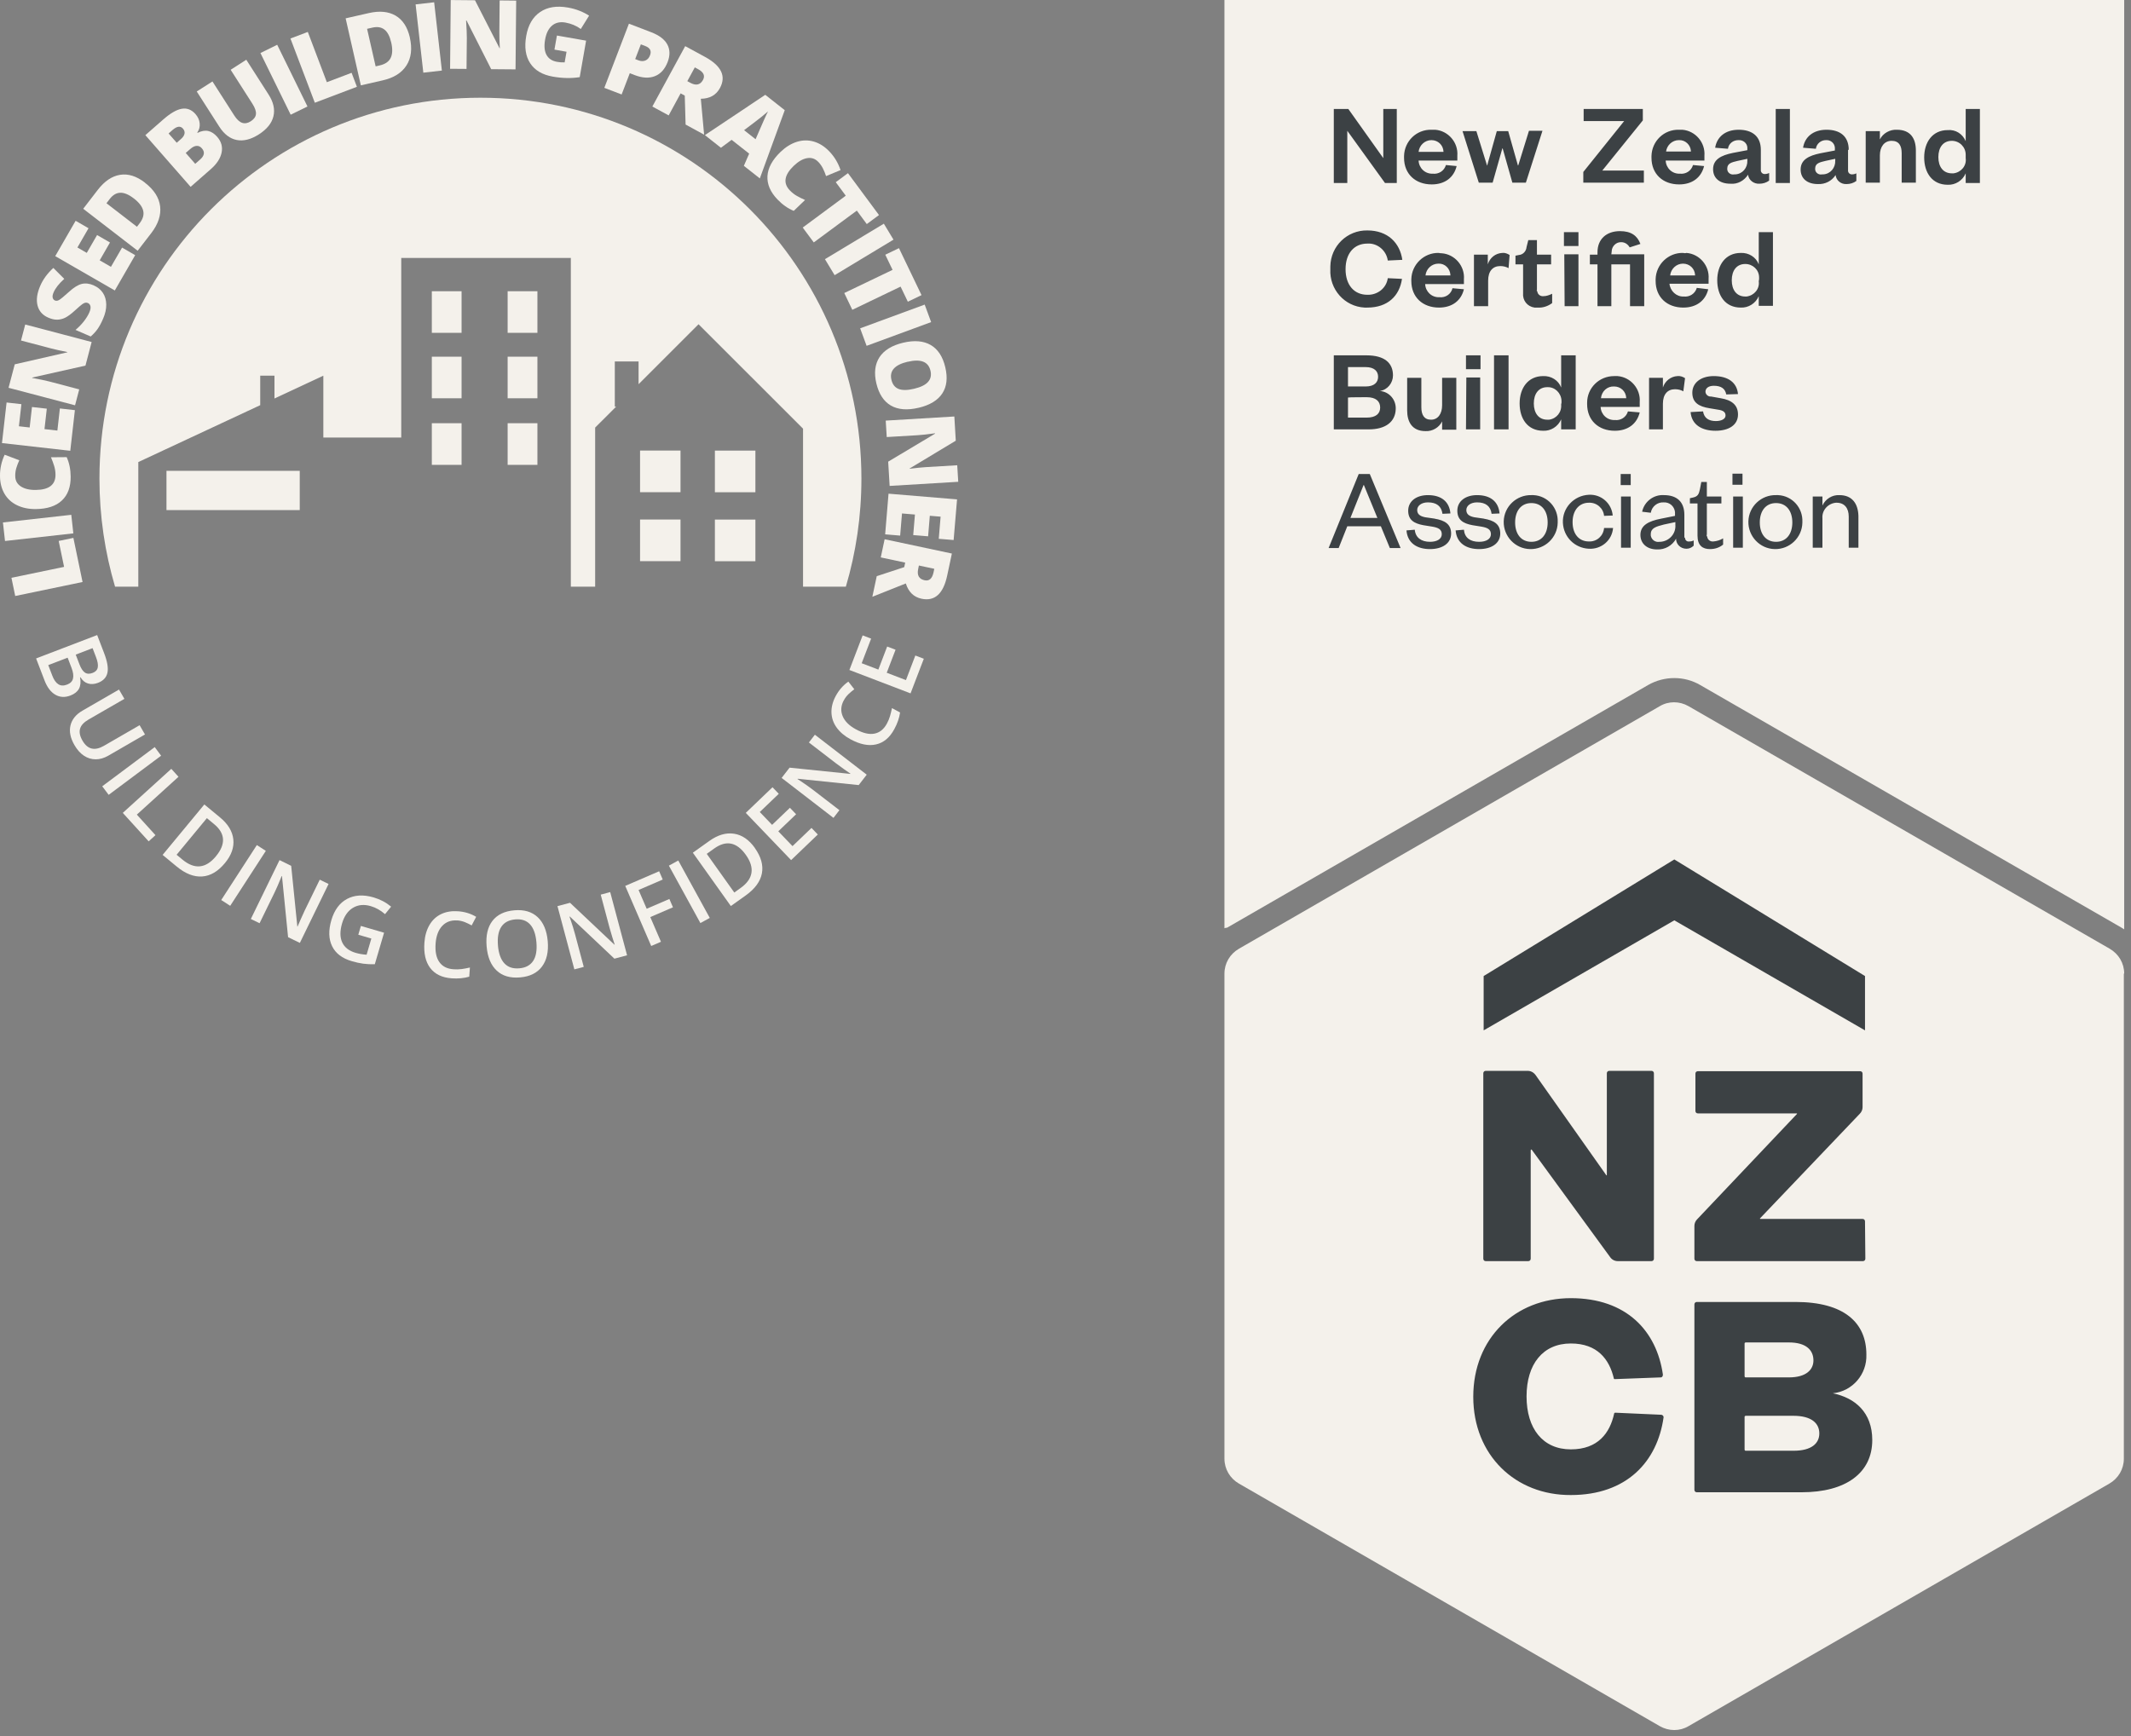 <?xml version="1.0" encoding="UTF-8"?> <svg xmlns="http://www.w3.org/2000/svg" width="135" height="110" viewBox="0 0 135 110" fill="none"><rect x="0" y="0" width="135" height="110" fill="#808080" stroke="none"/><path d="M134.569 61.691C134.569 61.034 134.219 60.442 133.649 60.113L106.968 44.745C106.398 44.416 105.697 44.416 105.149 44.745L78.49 60.113C77.92 60.442 77.569 61.034 77.569 61.691V92.428C77.569 93.085 77.92 93.677 78.49 94.006L105.149 109.374C105.719 109.703 106.42 109.703 106.968 109.374L133.627 94.006C134.197 93.677 134.547 93.085 134.547 92.428V61.691H134.569ZM134.394 58.776L134.569 58.885V0H77.569V58.82C77.635 58.776 77.679 58.798 77.745 58.776L104.403 43.408C105.434 42.816 106.705 42.816 107.714 43.408L134.394 58.776Z" fill="#F4F1EB"></path><path d="M118.171 79.756C118.171 79.844 118.105 79.909 118.017 79.909H107.494C107.406 79.909 107.341 79.844 107.341 79.756V77.673C107.341 77.52 107.406 77.367 107.516 77.257L113.83 70.592C113.852 70.57 113.852 70.57 113.83 70.548H107.56C107.472 70.548 107.406 70.483 107.406 70.395V68.027C107.406 67.939 107.472 67.874 107.56 67.874H117.842C117.93 67.874 117.995 67.939 117.995 68.027V70.154C117.995 70.307 117.93 70.461 117.82 70.57L111.506 77.191C111.484 77.213 111.484 77.213 111.506 77.235H117.995C118.083 77.235 118.149 77.301 118.149 77.388L118.171 79.756ZM118.149 65.287L106.069 58.315L93.99 65.287V61.845L106.069 54.457L118.149 61.845V65.287ZM101.794 74.429V68.005C101.794 67.918 101.86 67.852 101.948 67.852H104.622C104.71 67.852 104.776 67.918 104.776 68.005V79.756C104.776 79.844 104.71 79.909 104.622 79.909H102.496C102.298 79.909 102.123 79.822 102.013 79.668L97.037 72.85C97.037 72.828 97.015 72.828 96.993 72.85L96.971 72.872V79.756C96.971 79.844 96.905 79.909 96.818 79.909H94.121C94.033 79.909 93.968 79.844 93.968 79.756V68.005C93.968 67.918 94.033 67.852 94.121 67.852H96.774C96.971 67.852 97.146 67.939 97.278 68.115L101.75 74.451C101.75 74.473 101.772 74.473 101.794 74.473C101.794 74.451 101.794 74.451 101.794 74.429ZM93.332 88.503C93.332 84.798 95.984 82.255 99.514 82.255C103.044 82.255 104.951 84.338 105.346 87.1C105.346 87.188 105.302 87.276 105.214 87.276L102.298 87.385C102.255 87.385 102.233 87.363 102.233 87.32C101.948 86.136 101.202 85.127 99.514 85.127C97.738 85.127 96.708 86.443 96.708 88.481C96.708 90.52 97.738 91.836 99.514 91.836C101.246 91.836 101.991 90.783 102.255 89.578C102.255 89.534 102.298 89.512 102.32 89.512L105.236 89.643C105.324 89.643 105.39 89.731 105.39 89.797C104.995 92.625 103.044 94.73 99.514 94.73C96.006 94.751 93.332 92.208 93.332 88.503ZM116.11 88.284C117.36 88.153 118.28 87.078 118.236 85.829C118.236 83.812 116.833 82.496 113.742 82.496H107.494C107.406 82.496 107.341 82.562 107.341 82.65V94.401C107.341 94.488 107.406 94.554 107.494 94.554H114.137C116.943 94.554 118.609 93.326 118.609 91.244C118.609 89.49 117.513 88.569 116.11 88.284ZM110.52 85.127C110.52 85.083 110.563 85.061 110.585 85.061H113.326C114.444 85.061 114.882 85.566 114.882 86.201C114.882 86.772 114.444 87.276 113.326 87.276H110.585C110.541 87.276 110.52 87.232 110.52 87.21C110.52 87.188 110.52 85.127 110.52 85.127ZM113.633 91.923H110.585C110.541 91.923 110.52 91.879 110.52 91.858V89.775C110.52 89.731 110.563 89.709 110.585 89.709H113.611C114.773 89.709 115.255 90.192 115.255 90.827C115.255 91.463 114.751 91.923 113.633 91.923ZM99.076 14.71H99.996V15.587H99.076V14.71ZM107.1 26.11C107.165 26.922 107.823 27.294 108.678 27.294C109.533 27.294 110.103 26.922 110.103 26.264C110.103 25.65 109.686 25.343 109.007 25.233L108.393 25.124C108.218 25.146 108.042 24.992 108.042 24.817C108.042 24.598 108.24 24.444 108.568 24.444C109.029 24.444 109.292 24.619 109.358 24.992L110.103 24.97C110.037 24.247 109.489 23.83 108.568 23.83C107.735 23.83 107.209 24.269 107.209 24.883C107.209 25.497 107.604 25.759 108.305 25.869L108.831 25.957C109.16 26.001 109.314 26.11 109.314 26.329C109.314 26.549 109.051 26.68 108.7 26.68C108.24 26.68 107.955 26.483 107.889 26.067L107.1 26.11ZM106.749 23.962C106.617 23.874 106.442 23.808 106.266 23.83C105.85 23.852 105.477 24.137 105.346 24.554V23.94H104.469V27.206H105.346V25.584C105.346 24.97 105.653 24.663 106.113 24.663C106.31 24.663 106.486 24.707 106.639 24.795L106.749 23.962ZM101.421 25.233C101.465 24.795 101.816 24.466 102.255 24.488C102.671 24.488 103 24.795 103.022 25.212V25.233H101.421ZM103.131 26.067C103.022 26.439 102.671 26.658 102.298 26.614C101.816 26.637 101.421 26.264 101.4 25.782H103.877V25.474C103.943 24.642 103.307 23.896 102.474 23.83C102.408 23.83 102.342 23.83 102.255 23.83C101.312 23.83 100.545 24.576 100.545 25.518V25.606C100.545 26.637 101.268 27.294 102.298 27.294C103.131 27.294 103.701 26.856 103.877 26.132L103.131 26.067ZM98.9 27.206H99.821V22.515H98.9V24.554C98.725 24.093 98.264 23.808 97.76 23.83C96.796 23.83 96.269 24.598 96.269 25.562C96.269 26.527 96.774 27.294 97.76 27.294C98.243 27.316 98.703 27.031 98.9 26.571V27.206ZM98.9 25.628C98.944 26.11 98.615 26.527 98.133 26.593H98.023C97.475 26.593 97.168 26.176 97.168 25.562C97.168 24.948 97.475 24.532 98.023 24.532C98.506 24.51 98.9 24.904 98.922 25.387C98.922 25.431 98.922 25.474 98.922 25.518L98.9 25.628ZM94.647 27.206H95.568V22.515H94.647V27.206ZM92.871 23.392H93.792V22.515H92.871V23.392ZM92.871 27.206H93.77V23.918H92.893L92.871 27.206ZM91.359 25.672C91.359 26.22 91.096 26.593 90.657 26.593C90.219 26.593 90.043 26.286 90.043 25.803V23.94H89.144V26.001C89.144 26.724 89.451 27.316 90.306 27.316C90.745 27.338 91.161 27.097 91.359 26.702V27.228H92.258V23.94H91.359V25.672ZM85.396 23.26H86.514C87.062 23.26 87.303 23.523 87.303 23.874C87.303 24.225 87.062 24.488 86.514 24.488H85.396C85.396 24.488 85.396 23.26 85.396 23.26ZM86.579 25.168C87.171 25.168 87.434 25.431 87.434 25.825C87.434 26.22 87.15 26.461 86.579 26.461H85.396V25.189C85.396 25.168 86.579 25.168 86.579 25.168ZM88.421 25.913C88.443 25.321 88.004 24.817 87.413 24.773C87.895 24.707 88.246 24.269 88.246 23.787C88.246 23.019 87.741 22.515 86.558 22.515H84.497V27.206H86.711C87.785 27.206 88.399 26.724 88.421 25.913ZM124.528 11.597H125.427V6.906H124.528V8.945C124.331 8.484 123.893 8.199 123.388 8.243C122.424 8.243 121.898 9.01 121.898 9.975C121.898 10.94 122.402 11.707 123.388 11.707C123.871 11.729 124.331 11.444 124.528 10.983V11.597ZM124.528 10.019C124.594 10.501 124.243 10.918 123.761 10.983H123.651C123.103 10.983 122.796 10.567 122.796 9.953C122.796 9.339 123.103 8.923 123.651 8.923C124.134 8.923 124.528 9.317 124.528 9.8C124.528 9.843 124.528 9.865 124.528 9.909V10.019ZM119.091 9.843C119.091 9.295 119.376 8.923 119.837 8.923C120.297 8.923 120.473 9.23 120.473 9.712V11.575H121.371V9.536C121.371 8.813 121.065 8.221 120.166 8.221C119.727 8.199 119.289 8.44 119.091 8.835V8.309H118.193V11.575H119.091V9.843ZM117.118 9.493C117.118 8.638 116.57 8.221 115.715 8.221C114.86 8.221 114.334 8.681 114.225 9.361L115.036 9.427C115.08 9.098 115.365 8.879 115.671 8.879C115.956 8.857 116.22 9.054 116.241 9.361C116.241 9.405 116.241 9.427 116.241 9.471V9.536L115.321 9.712C114.575 9.865 114.071 10.128 114.071 10.742C114.071 11.312 114.488 11.663 115.167 11.663C115.628 11.685 116.044 11.466 116.285 11.093C116.329 11.444 116.636 11.685 116.987 11.663C117.206 11.663 117.425 11.597 117.601 11.466V10.983C117.513 11.027 117.425 11.049 117.316 11.049C117.184 11.049 117.096 10.961 117.075 10.852C117.075 10.83 117.075 10.83 117.075 10.808V9.493H117.118ZM116.263 10.172C116.285 10.633 115.956 11.027 115.496 11.049H115.43C115.233 11.093 115.014 10.961 114.992 10.742C114.992 10.72 114.992 10.698 114.992 10.677C114.992 10.348 115.277 10.282 115.65 10.194L116.263 10.063V10.172ZM112.493 11.597H113.391V6.906H112.493V11.597ZM111.55 9.493C111.55 8.638 111.002 8.221 110.147 8.221C109.292 8.221 108.766 8.681 108.656 9.361L109.467 9.427C109.511 9.098 109.796 8.879 110.125 8.879C110.41 8.857 110.673 9.054 110.695 9.339C110.695 9.383 110.695 9.427 110.695 9.449V9.515L109.774 9.69C109.029 9.843 108.525 10.107 108.525 10.72C108.525 11.29 108.941 11.641 109.621 11.641C110.081 11.685 110.498 11.444 110.739 11.071C110.783 11.422 111.111 11.663 111.462 11.641C111.681 11.641 111.901 11.575 112.076 11.444V10.961C111.988 11.005 111.901 11.027 111.791 11.027C111.66 11.027 111.572 10.94 111.55 10.83C111.55 10.808 111.55 10.808 111.55 10.786V9.493ZM110.695 10.172C110.717 10.633 110.388 11.027 109.928 11.049H109.862C109.665 11.093 109.445 10.961 109.423 10.742C109.423 10.72 109.423 10.698 109.423 10.677C109.423 10.348 109.708 10.282 110.081 10.194L110.695 10.063V10.172ZM105.543 9.624C105.587 9.208 105.938 8.879 106.354 8.879C106.771 8.857 107.1 9.186 107.121 9.58V9.602H105.543V9.624ZM107.253 10.457C107.143 10.83 106.793 11.049 106.42 11.005C105.938 11.027 105.543 10.655 105.521 10.172H107.976V9.865C108.042 9.032 107.406 8.287 106.573 8.221C106.508 8.221 106.42 8.221 106.354 8.221C105.411 8.199 104.644 8.945 104.622 9.887V9.997C104.622 11.027 105.346 11.685 106.376 11.685C107.209 11.685 107.779 11.246 107.955 10.523L107.253 10.457ZM101.487 10.83L104.074 7.629V6.906H100.325V7.673H102.89L100.303 10.896V11.575H104.14V10.808H101.487V10.83ZM95.546 8.309H94.823L94.209 10.501L93.529 8.309H92.652L93.683 11.575H94.559L95.173 9.405H95.195L95.809 11.575H96.664L97.716 8.287H96.861L96.182 10.479H96.16L95.546 8.309ZM89.868 9.624C89.912 9.208 90.263 8.879 90.679 8.879C91.096 8.879 91.424 9.186 91.446 9.602V9.624H89.868ZM91.6 10.457C91.49 10.83 91.139 11.049 90.767 11.005C90.284 11.027 89.89 10.655 89.868 10.172H92.323V9.865C92.389 9.032 91.753 8.287 90.92 8.221C90.833 8.221 90.767 8.221 90.679 8.221C89.736 8.199 88.969 8.945 88.947 9.887V9.997C88.947 11.027 89.671 11.685 90.701 11.685C91.534 11.685 92.104 11.246 92.279 10.523L91.6 10.457ZM85.418 6.906H84.497V11.597H85.352V8.287L87.741 11.597H88.487V6.906H87.632V10.019L85.418 6.906ZM94.253 16.749V16.135H93.376V19.402H94.275V17.779C94.275 17.166 94.581 16.859 95.042 16.859C95.239 16.859 95.415 16.903 95.568 16.99L95.634 16.157C95.502 16.07 95.327 16.004 95.173 16.026C94.735 16.048 94.384 16.333 94.253 16.749ZM91.139 16.026C90.219 16.004 89.43 16.749 89.408 17.692V17.802C89.408 18.832 90.131 19.489 91.161 19.489C91.995 19.489 92.564 19.051 92.74 18.328L92.016 18.262C91.929 18.634 91.578 18.876 91.183 18.832C90.701 18.854 90.306 18.481 90.284 17.999H92.74V17.692C92.806 16.859 92.17 16.113 91.337 16.048C91.293 16.048 91.227 16.048 91.139 16.026ZM90.306 17.451C90.35 17.034 90.701 16.705 91.118 16.705C91.534 16.683 91.863 17.012 91.885 17.429V17.451H90.306ZM87.917 17.626C87.829 18.262 87.259 18.7 86.623 18.678C85.79 18.678 85.242 18.064 85.242 17.056C85.242 16.048 85.79 15.434 86.623 15.434C87.259 15.39 87.829 15.872 87.917 16.508L88.838 16.464C88.684 15.39 87.917 14.601 86.623 14.601C85.352 14.579 84.299 15.587 84.278 16.881V17.056C84.212 18.328 85.176 19.424 86.448 19.489H86.623C87.917 19.489 88.662 18.744 88.816 17.67L87.917 17.626ZM97.366 18.372V16.749H98.264V16.135H97.366V15.214H96.818L96.708 15.653C96.686 15.916 96.489 16.135 96.226 16.157L96.006 16.201V16.749H96.489V18.569C96.445 19.029 96.752 19.424 97.212 19.489C97.278 19.489 97.344 19.489 97.409 19.489C97.738 19.512 98.067 19.402 98.33 19.204V18.613C98.155 18.7 97.958 18.766 97.782 18.766C97.585 18.788 97.409 18.657 97.388 18.459C97.344 18.437 97.344 18.393 97.366 18.372ZM111.418 14.71V16.749C111.243 16.289 110.783 16.004 110.278 16.026C109.314 16.026 108.788 16.793 108.788 17.758C108.788 18.722 109.292 19.489 110.278 19.489C110.761 19.512 111.221 19.227 111.418 18.766V19.38H112.317V14.71H111.418ZM111.418 17.823C111.484 18.306 111.133 18.722 110.651 18.788H110.563C110.015 18.788 109.708 18.372 109.708 17.758C109.708 17.144 110.015 16.727 110.563 16.727C111.046 16.727 111.44 17.1 111.44 17.582C111.44 17.626 111.44 17.648 111.44 17.692L111.418 17.823ZM106.617 16.026C105.696 16.004 104.907 16.749 104.885 17.692V17.802C104.885 18.832 105.609 19.489 106.639 19.489C107.472 19.489 108.042 19.051 108.218 18.328L107.494 18.24C107.385 18.613 107.034 18.832 106.661 18.788C106.201 18.81 105.806 18.437 105.762 17.977H108.24V17.67C108.305 16.837 107.67 16.091 106.836 16.026C106.771 16.048 106.705 16.048 106.617 16.026ZM105.806 17.451C105.85 17.034 106.201 16.705 106.617 16.705C107.034 16.705 107.363 17.012 107.385 17.429V17.451H105.806ZM99.098 16.113H99.996V19.402H99.12L99.098 16.113ZM102.101 15.938C102.101 15.609 102.386 15.324 102.715 15.346C102.934 15.346 103.131 15.478 103.241 15.675L103.921 15.456C103.723 14.93 103.329 14.645 102.627 14.645C101.772 14.645 101.202 15.149 101.202 15.982V16.135H100.72V16.749H101.202V19.402H102.079V16.749H103.263V19.402H104.162V16.113H102.079L102.101 15.938ZM101.619 33.455C101.575 33.959 101.158 34.331 100.654 34.309C100.04 34.309 99.624 33.849 99.624 33.082C99.624 32.337 100.04 31.854 100.654 31.854C101.158 31.832 101.575 32.205 101.619 32.687L102.167 32.665C102.101 31.898 101.443 31.306 100.654 31.35C99.711 31.394 98.966 32.183 99.01 33.126C99.054 34.025 99.755 34.726 100.654 34.77C101.443 34.814 102.123 34.244 102.189 33.455H101.619ZM97.015 31.372C96.072 31.35 95.283 32.095 95.261 33.038C95.239 33.981 95.984 34.77 96.927 34.792C97.87 34.814 98.659 34.068 98.681 33.126V33.082C98.725 32.183 98.045 31.416 97.146 31.372H97.015ZM97.015 34.331C96.357 34.331 95.984 33.827 95.984 33.104C95.984 32.38 96.357 31.876 97.015 31.876C97.673 31.876 98.045 32.38 98.045 33.104C98.045 33.827 97.673 34.331 97.015 34.331ZM86.075 30.035L84.168 34.726H84.804L85.352 33.345H87.478L88.048 34.726H88.728L86.777 30.035H86.075ZM85.549 32.819L86.382 30.736H86.404L87.259 32.819H85.549ZM102.693 31.459H103.307V34.704H102.693V31.459ZM90.898 32.863L90.284 32.775C89.956 32.709 89.78 32.578 89.78 32.315C89.78 32.051 90.043 31.832 90.46 31.832C91.008 31.832 91.315 32.073 91.381 32.556L91.885 32.534C91.819 31.788 91.315 31.372 90.46 31.372C89.715 31.372 89.21 31.767 89.21 32.358C89.21 32.95 89.583 33.169 90.175 33.279L90.723 33.367C91.118 33.433 91.337 33.542 91.337 33.849C91.337 34.156 91.03 34.331 90.591 34.331C90.043 34.331 89.671 34.068 89.627 33.564L89.101 33.608C89.166 34.419 89.78 34.792 90.591 34.792C91.359 34.792 91.929 34.441 91.929 33.805C91.929 33.213 91.534 32.972 90.876 32.863M94.011 32.863L93.398 32.775C93.069 32.709 92.893 32.578 92.893 32.315C92.893 32.051 93.156 31.832 93.573 31.832C94.121 31.832 94.428 32.073 94.494 32.556L94.998 32.534C94.932 31.788 94.428 31.372 93.573 31.372C92.828 31.372 92.323 31.767 92.323 32.358C92.323 32.95 92.696 33.169 93.288 33.279L93.836 33.367C94.231 33.433 94.45 33.542 94.45 33.849C94.45 34.156 94.143 34.331 93.704 34.331C93.135 34.331 92.784 34.068 92.74 33.564L92.214 33.608C92.279 34.419 92.893 34.792 93.704 34.792C94.472 34.792 95.042 34.441 95.042 33.805C95.042 33.213 94.647 32.972 93.99 32.863M112.515 31.372C111.572 31.35 110.783 32.095 110.761 33.038C110.739 33.981 111.484 34.77 112.427 34.792C113.37 34.814 114.159 34.068 114.181 33.126V33.082C114.225 32.183 113.545 31.416 112.646 31.372H112.515ZM112.515 34.331C111.857 34.331 111.484 33.827 111.484 33.104C111.484 32.38 111.857 31.876 112.515 31.876C113.172 31.876 113.545 32.38 113.545 33.104C113.545 33.827 113.172 34.331 112.515 34.331ZM109.752 30.013H110.388V30.714H109.752V30.013ZM116.526 31.372C116.066 31.35 115.65 31.613 115.452 32.029V31.459H114.838V34.704H115.452V32.841C115.408 32.337 115.803 31.898 116.307 31.854H116.351C116.855 31.854 117.118 32.205 117.118 32.731V34.704H117.732V32.687C117.71 31.942 117.36 31.372 116.526 31.372ZM106.705 34.068V32.621C106.705 31.788 106.223 31.372 105.411 31.372C104.754 31.328 104.162 31.788 104.03 32.424L104.578 32.49C104.644 32.095 104.995 31.81 105.39 31.832C105.762 31.81 106.069 32.073 106.113 32.446C106.113 32.49 106.113 32.534 106.113 32.556V32.687L105.236 32.863C104.447 33.016 103.921 33.279 103.921 33.893C103.921 34.441 104.337 34.814 104.973 34.814C105.477 34.836 105.938 34.573 106.179 34.134C106.179 34.485 106.464 34.77 106.836 34.77C107.012 34.77 107.165 34.704 107.297 34.573V34.244C107.209 34.288 107.121 34.309 107.012 34.309C106.88 34.331 106.771 34.244 106.749 34.112C106.749 34.09 106.749 34.068 106.749 34.068M106.135 33.257C106.179 33.805 105.762 34.288 105.192 34.331H105.126C104.863 34.375 104.622 34.2 104.578 33.937C104.578 33.915 104.578 33.893 104.578 33.849C104.578 33.455 104.907 33.367 105.411 33.235L106.135 33.082V33.257ZM109.796 31.459H110.41V34.704H109.796V31.459ZM102.671 30.035H103.307V30.736H102.671V30.035ZM108.13 33.871V31.898H109.051V31.459H108.13V30.539H107.779L107.691 30.999C107.626 31.306 107.56 31.459 107.253 31.525L107.056 31.569V31.898H107.538V33.937C107.538 34.573 107.867 34.792 108.327 34.792C108.634 34.792 108.919 34.704 109.16 34.507V34.112C108.985 34.222 108.766 34.288 108.546 34.309C108.349 34.331 108.174 34.2 108.152 34.003C108.108 33.959 108.108 33.915 108.13 33.871Z" fill="#3C4144"></path><g clip-path="url(#clip0_48_4)"><path d="M40.548 35.558H43.111V32.92H40.548V35.558ZM40.548 31.186H43.111V28.549H40.548V31.186ZM30.438 6.192C17.11 6.192 6.3 16.997 6.3 30.325C6.3 32.703 6.647 35.002 7.289 37.175H8.762V29.277L16.485 25.673V23.805H17.388V25.25L20.484 23.805V27.724H25.419V16.343H36.163V37.175H37.703V27.093L39.034 25.764H38.948V22.902H40.454V24.344L44.253 20.545L50.873 27.162V37.175H53.585C54.227 35.005 54.571 32.706 54.571 30.325C54.571 16.997 43.767 6.192 30.436 6.192M32.159 29.455H34.046V26.818H32.159V29.455ZM45.289 35.56H47.855V32.923H45.289V35.56ZM45.289 31.189H47.855V28.552H45.289V31.189ZM32.159 21.09H34.046V18.453H32.159V21.09ZM27.357 25.236H29.241V22.599H27.357V25.236ZM10.546 32.32H18.989V29.833H10.546V32.32ZM27.357 29.455H29.241V26.818H27.357V29.455ZM32.159 25.236H34.046V22.599H32.159V25.236ZM27.357 21.09H29.241V18.453H27.357V21.09Z" fill="#F4F1EB"></path><path d="M5.227 36.878L0.964 37.764L0.725 36.611L4.06 35.919L3.718 34.276L4.649 34.082L5.23 36.878H5.227Z" fill="#F4F1EB"></path><path d="M4.646 33.796L0.317 34.279L0.186 33.104L4.516 32.62L4.646 33.796Z" fill="#F4F1EB"></path><path d="M0.967 30.169C0.967 30.45 1.087 30.666 1.317 30.819C1.548 30.972 1.865 31.05 2.268 31.044C3.104 31.036 3.521 30.714 3.516 30.077C3.516 29.886 3.485 29.699 3.43 29.519C3.374 29.338 3.307 29.157 3.229 28.974L4.224 28.966C4.388 29.327 4.472 29.738 4.477 30.197C4.483 30.853 4.297 31.361 3.919 31.714C3.541 32.07 2.99 32.248 2.271 32.256C1.82 32.262 1.423 32.178 1.078 32.012C0.734 31.845 0.47 31.603 0.284 31.286C0.1 30.969 0.003 30.597 0 30.163C-0.005 29.694 0.095 29.241 0.295 28.813L1.223 29.163C1.148 29.324 1.087 29.485 1.037 29.647C0.987 29.808 0.962 29.983 0.965 30.166L0.967 30.169Z" fill="#F4F1EB"></path><path d="M4.744 25.992L4.452 28.563L0.125 28.074L0.417 25.503L1.356 25.609L1.198 27.009L1.879 27.087L2.026 25.789L2.965 25.895L2.818 27.19L3.635 27.282L3.793 25.881L4.747 25.989L4.744 25.992Z" fill="#F4F1EB"></path><path d="M5.805 21.674L5.414 23.166L2.043 23.922L2.037 23.947C2.512 24.033 2.874 24.108 3.121 24.172L5.019 24.672L4.755 25.681L0.542 24.572L0.934 23.085L4.263 22.324L4.269 22.307C3.838 22.221 3.493 22.146 3.235 22.077L1.331 21.576L1.598 20.562L5.808 21.671L5.805 21.674Z" fill="#F4F1EB"></path><path d="M5.936 18.083C6.183 18.189 6.378 18.347 6.517 18.555C6.656 18.764 6.725 19.009 6.731 19.292C6.736 19.575 6.67 19.876 6.531 20.195C6.417 20.462 6.3 20.676 6.186 20.84C6.072 21.004 5.925 21.165 5.747 21.321L4.783 20.904C4.977 20.743 5.152 20.565 5.308 20.367C5.463 20.17 5.58 19.978 5.661 19.792C5.73 19.631 5.753 19.503 5.73 19.403C5.708 19.306 5.652 19.236 5.564 19.198C5.508 19.175 5.455 19.17 5.4 19.181C5.347 19.195 5.283 19.223 5.213 19.273C5.144 19.32 4.98 19.462 4.727 19.692C4.496 19.903 4.296 20.048 4.13 20.131C3.963 20.212 3.793 20.253 3.621 20.256C3.449 20.259 3.265 20.215 3.068 20.131C2.698 19.973 2.47 19.714 2.379 19.359C2.287 19.003 2.343 18.589 2.546 18.119C2.723 17.705 3.001 17.324 3.379 16.977L4.071 17.669C3.738 17.969 3.513 18.255 3.396 18.525C3.335 18.667 3.315 18.778 3.338 18.864C3.36 18.95 3.407 19.006 3.479 19.039C3.557 19.072 3.646 19.064 3.743 19.009C3.841 18.953 4.049 18.783 4.369 18.494C4.671 18.216 4.941 18.05 5.177 17.991C5.413 17.933 5.666 17.964 5.936 18.08V18.083Z" fill="#F4F1EB"></path><path d="M8.565 16.166L7.273 18.405L3.499 16.23L4.791 13.99L5.608 14.462L4.905 15.682L5.497 16.024L6.15 14.893L6.967 15.365L6.317 16.496L7.028 16.908L7.734 15.688L8.565 16.168V16.166Z" fill="#F4F1EB"></path><path d="M9.179 11.575C9.755 12.019 10.077 12.52 10.144 13.075C10.21 13.631 10.024 14.198 9.582 14.771L8.721 15.888L5.272 13.228L6.192 12.033C6.62 11.48 7.089 11.161 7.606 11.077C8.12 10.994 8.646 11.158 9.182 11.572L9.179 11.575ZM8.468 12.567C8.151 12.322 7.868 12.206 7.62 12.214C7.373 12.219 7.148 12.353 6.953 12.606L6.745 12.878L8.676 14.368L8.837 14.159C9.057 13.876 9.135 13.606 9.071 13.348C9.01 13.089 8.81 12.828 8.471 12.567H8.468Z" fill="#F4F1EB"></path><path d="M9.21 8.562L10.352 7.562C10.797 7.173 11.186 6.948 11.516 6.892C11.847 6.836 12.136 6.948 12.381 7.225C12.542 7.409 12.631 7.606 12.65 7.82C12.67 8.031 12.62 8.226 12.497 8.395L12.517 8.418C12.767 8.293 12.992 8.254 13.195 8.301C13.395 8.345 13.584 8.47 13.759 8.671C14.02 8.968 14.112 9.299 14.04 9.665C13.965 10.032 13.737 10.385 13.351 10.721L12.075 11.839L9.207 8.562H9.21ZM11.197 9.043L11.464 8.809C11.591 8.698 11.666 8.587 11.689 8.473C11.711 8.359 11.68 8.251 11.589 8.148C11.428 7.965 11.208 7.995 10.93 8.237L10.68 8.457L11.194 9.043H11.197ZM11.764 9.69L12.367 10.38L12.678 10.107C12.953 9.866 12.992 9.627 12.786 9.396C12.692 9.287 12.581 9.235 12.456 9.243C12.331 9.249 12.197 9.315 12.058 9.438L11.764 9.693V9.69Z" fill="#F4F1EB"></path><path d="M15.601 3.782L17.016 5.992C17.324 6.472 17.427 6.931 17.322 7.367C17.219 7.803 16.91 8.187 16.399 8.515C15.899 8.834 15.432 8.954 15.001 8.871C14.568 8.787 14.198 8.504 13.892 8.026L12.464 5.797L13.459 5.161L14.837 7.312C15.004 7.573 15.173 7.728 15.346 7.784C15.518 7.84 15.699 7.806 15.888 7.684C16.09 7.553 16.199 7.401 16.215 7.228C16.232 7.053 16.157 6.834 15.988 6.57L14.612 4.421L15.604 3.785L15.601 3.782Z" fill="#F4F1EB"></path><path d="M18.416 7.27L16.499 3.36L17.561 2.837L19.478 6.747L18.416 7.267V7.27Z" fill="#F4F1EB"></path><path d="M19.945 6.511L18.4 2.44L19.5 2.023L20.706 5.208L22.274 4.613L22.61 5.5L19.942 6.511H19.945Z" fill="#F4F1EB"></path><path d="M25.962 2.373C26.123 3.082 26.053 3.674 25.75 4.146C25.448 4.619 24.942 4.936 24.236 5.094L22.86 5.408L21.896 1.162L23.366 0.828C24.047 0.673 24.614 0.728 25.064 0.992C25.514 1.256 25.814 1.717 25.965 2.376L25.962 2.373ZM24.781 2.685C24.692 2.295 24.55 2.026 24.353 1.873C24.155 1.72 23.9 1.679 23.588 1.751L23.255 1.826L23.797 4.205L24.052 4.146C24.4 4.068 24.633 3.907 24.75 3.668C24.867 3.429 24.878 3.101 24.783 2.685H24.781Z" fill="#F4F1EB"></path><path d="M26.818 4.605L26.329 0.278L27.504 0.145L27.993 4.471L26.818 4.605Z" fill="#F4F1EB"></path><path d="M32.659 4.396L31.117 4.383L29.555 1.298H29.527C29.56 1.781 29.574 2.148 29.574 2.404L29.555 4.366L28.513 4.358L28.554 0.003L30.091 0.017L31.647 3.057H31.664C31.639 2.618 31.631 2.265 31.634 1.998L31.653 0.028L32.701 0.039L32.659 4.394V4.396Z" fill="#F4F1EB"></path><path d="M35.279 2.251L37.13 2.576L36.725 4.888C36.191 4.972 35.624 4.961 35.021 4.855C34.36 4.738 33.882 4.458 33.59 4.01C33.295 3.563 33.212 2.985 33.337 2.276C33.459 1.584 33.751 1.078 34.215 0.764C34.676 0.447 35.266 0.353 35.977 0.478C36.247 0.525 36.497 0.595 36.727 0.689C36.958 0.781 37.155 0.884 37.319 0.992L36.794 1.837C36.511 1.631 36.185 1.495 35.816 1.428C35.477 1.37 35.196 1.434 34.974 1.62C34.752 1.809 34.601 2.106 34.532 2.515C34.462 2.915 34.49 3.235 34.621 3.477C34.752 3.716 34.974 3.863 35.288 3.918C35.46 3.949 35.621 3.96 35.771 3.952L35.891 3.279L35.124 3.143L35.282 2.248L35.279 2.251Z" fill="#F4F1EB"></path><path d="M42.297 3.927C42.121 4.38 41.855 4.68 41.491 4.824C41.127 4.969 40.699 4.947 40.207 4.758L39.898 4.638L39.381 5.986L38.284 5.566L39.843 1.501L41.249 2.04C41.763 2.237 42.105 2.498 42.277 2.821C42.449 3.143 42.455 3.513 42.297 3.927ZM40.24 3.743L40.44 3.821C40.604 3.885 40.754 3.888 40.888 3.832C41.021 3.777 41.118 3.668 41.179 3.504C41.285 3.229 41.185 3.035 40.882 2.918L40.599 2.81L40.24 3.743Z" fill="#F4F1EB"></path><path d="M43.116 5.919L42.361 7.312L41.327 6.75L43.408 2.924L44.661 3.604C45.701 4.171 46.018 4.83 45.606 5.583C45.365 6.025 44.962 6.253 44.398 6.258L44.606 8.532L43.433 7.892L43.38 6.058L43.119 5.917L43.116 5.919ZM43.539 5.141L43.733 5.247C44.095 5.441 44.361 5.383 44.536 5.063C44.678 4.799 44.575 4.571 44.22 4.38L44.017 4.269L43.541 5.144L43.539 5.141Z" fill="#F4F1EB"></path><path d="M47.124 10.508L47.46 9.735L46.349 8.86L45.671 9.363L44.656 8.562L48.48 6.008L49.714 6.981L48.136 11.305L47.124 10.508ZM47.866 8.823L48.161 8.145C48.224 7.995 48.311 7.801 48.416 7.562C48.522 7.325 48.602 7.156 48.655 7.059C48.578 7.128 48.447 7.237 48.263 7.387C48.08 7.537 47.702 7.823 47.138 8.248L47.866 8.821V8.823Z" fill="#F4F1EB"></path><path d="M51.834 10.255C51.64 10.052 51.407 9.974 51.131 10.021C50.856 10.066 50.575 10.23 50.284 10.508C49.681 11.088 49.597 11.608 50.039 12.066C50.173 12.206 50.32 12.322 50.484 12.414C50.648 12.506 50.82 12.595 51.001 12.672L50.284 13.361C49.917 13.211 49.572 12.97 49.255 12.639C48.8 12.167 48.589 11.669 48.619 11.152C48.653 10.635 48.928 10.127 49.447 9.627C49.772 9.315 50.117 9.101 50.481 8.987C50.845 8.873 51.204 8.868 51.556 8.971C51.91 9.074 52.235 9.279 52.535 9.59C52.86 9.929 53.099 10.327 53.249 10.777L52.332 11.158C52.276 10.988 52.21 10.83 52.135 10.677C52.059 10.524 51.959 10.382 51.832 10.249L51.834 10.255Z" fill="#F4F1EB"></path><path d="M51.554 15.362L50.853 14.418L53.58 12.4L52.946 11.544L53.719 10.972L55.684 13.626L54.911 14.198L54.28 13.345L51.551 15.362H51.554Z" fill="#F4F1EB"></path><path d="M52.262 16.421L55.992 14.173L56.603 15.185L52.874 17.436L52.262 16.424V16.421Z" fill="#F4F1EB"></path><path d="M53.993 19.628L53.485 18.567L56.545 17.099L56.083 16.14L56.95 15.724L58.379 18.7L57.512 19.117L57.053 18.161L53.993 19.631V19.628Z" fill="#F4F1EB"></path><path d="M54.491 20.804L58.579 19.3L58.988 20.409L54.9 21.913L54.491 20.804Z" fill="#F4F1EB"></path><path d="M58.193 25.837C57.479 26.006 56.898 25.959 56.442 25.7C55.989 25.439 55.681 24.97 55.519 24.297C55.361 23.633 55.428 23.08 55.714 22.635C56.003 22.193 56.503 21.885 57.217 21.715C57.923 21.549 58.501 21.596 58.96 21.86C59.416 22.124 59.724 22.593 59.883 23.266C60.044 23.941 59.98 24.494 59.694 24.931C59.407 25.367 58.907 25.67 58.193 25.839V25.837ZM57.498 22.921C56.678 23.116 56.336 23.499 56.473 24.069C56.542 24.358 56.692 24.55 56.926 24.644C57.156 24.736 57.484 24.733 57.907 24.633C58.329 24.533 58.626 24.389 58.793 24.197C58.963 24.008 59.013 23.772 58.946 23.488C58.81 22.913 58.326 22.727 57.501 22.924L57.498 22.921Z" fill="#F4F1EB"></path><path d="M56.359 30.792L56.267 29.252L59.235 27.479V27.454C58.754 27.521 58.387 27.562 58.135 27.576L56.175 27.693L56.111 26.651L60.458 26.39L60.549 27.924L57.623 29.686V29.702C58.059 29.647 58.412 29.613 58.676 29.597L60.641 29.48L60.705 30.528L56.356 30.789L56.359 30.792Z" fill="#F4F1EB"></path><path d="M56.075 33.857L56.289 31.281L60.63 31.642L60.413 34.218L59.471 34.14L59.588 32.737L58.904 32.681L58.796 33.982L57.853 33.904L57.962 32.603L57.142 32.534L57.025 33.937L56.069 33.857H56.075Z" fill="#F4F1EB"></path><path d="M57.348 35.649L55.797 35.319L56.042 34.168L60.302 35.074L60.005 36.469C59.76 37.625 59.215 38.117 58.376 37.936C57.884 37.831 57.554 37.508 57.384 36.969L55.264 37.814L55.542 36.508L57.284 35.935L57.345 35.644L57.348 35.649ZM58.212 35.833L58.168 36.05C58.082 36.452 58.218 36.691 58.574 36.767C58.865 36.83 59.054 36.664 59.14 36.269L59.188 36.041L58.215 35.833H58.212Z" fill="#F4F1EB"></path><path d="M6.153 40.232L6.595 41.382C6.8 41.916 6.87 42.33 6.806 42.627C6.742 42.925 6.542 43.139 6.206 43.267C5.98 43.353 5.769 43.367 5.575 43.308C5.38 43.25 5.222 43.117 5.099 42.914L5.074 42.925C5.127 43.217 5.102 43.456 5.002 43.642C4.899 43.828 4.722 43.97 4.463 44.07C4.116 44.203 3.796 44.187 3.507 44.02C3.218 43.853 2.99 43.553 2.823 43.119L2.287 41.721L6.161 40.237L6.153 40.232ZM4.282 41.674L3.057 42.144L3.315 42.816C3.415 43.08 3.543 43.261 3.699 43.358C3.854 43.456 4.038 43.461 4.257 43.375C4.458 43.297 4.583 43.172 4.624 42.997C4.669 42.822 4.638 42.594 4.53 42.313L4.285 41.672L4.282 41.674ZM4.797 41.477L5.03 42.086C5.13 42.349 5.247 42.527 5.377 42.616C5.508 42.705 5.675 42.714 5.875 42.636C6.055 42.566 6.164 42.45 6.194 42.288C6.225 42.127 6.186 41.902 6.075 41.616L5.864 41.068L4.794 41.48L4.797 41.477Z" fill="#F4F1EB"></path><path d="M9.182 46.54L6.859 47.883C6.592 48.035 6.328 48.113 6.064 48.113C5.8 48.113 5.55 48.038 5.319 47.885C5.088 47.733 4.885 47.505 4.713 47.205C4.457 46.76 4.374 46.346 4.466 45.962C4.56 45.579 4.813 45.267 5.224 45.029L7.539 43.692L7.881 44.281L5.608 45.593C5.311 45.765 5.133 45.959 5.072 46.176C5.01 46.393 5.06 46.646 5.227 46.932C5.547 47.485 5.997 47.593 6.578 47.26L8.845 45.951L9.185 46.538L9.182 46.54Z" fill="#F4F1EB"></path><path d="M6.478 49.82L9.802 47.338L10.207 47.883L6.884 50.364L6.478 49.822V49.82Z" fill="#F4F1EB"></path><path d="M7.781 51.504L10.852 48.716L11.308 49.219L8.668 51.617L9.849 52.918L9.418 53.31L7.781 51.509V51.504Z" fill="#F4F1EB"></path><path d="M14.248 54.688C13.812 55.216 13.331 55.5 12.808 55.536C12.286 55.572 11.747 55.364 11.197 54.908L10.302 54.169L12.945 50.973L13.934 51.79C14.443 52.209 14.726 52.674 14.781 53.182C14.837 53.691 14.659 54.194 14.248 54.688ZM13.684 54.249C14.317 53.485 14.276 52.804 13.559 52.215L13.106 51.84L11.188 54.16L11.561 54.469C12.33 55.105 13.039 55.033 13.684 54.252V54.249Z" fill="#F4F1EB"></path><path d="M14.015 57.028L16.271 53.546L16.841 53.913L14.584 57.395L14.015 57.028Z" fill="#F4F1EB"></path><path d="M18.998 59.746L18.25 59.382L17.864 55.517L17.844 55.505L17.775 55.678C17.644 56.006 17.516 56.3 17.389 56.561L16.444 58.498L15.891 58.229L17.708 54.499L18.447 54.861L18.836 58.707L18.85 58.712C18.867 58.671 18.928 58.526 19.039 58.276C19.148 58.026 19.237 57.831 19.303 57.693L20.256 55.739L20.815 56.011L18.998 59.741V59.746Z" fill="#F4F1EB"></path><path d="M22.866 58.671L24.331 59.099L23.744 61.097C23.483 61.105 23.236 61.091 23.005 61.061C22.774 61.03 22.532 60.974 22.277 60.9C21.674 60.722 21.262 60.408 21.04 59.955C20.818 59.502 20.801 58.951 20.993 58.301C21.182 57.659 21.513 57.212 21.985 56.959C22.46 56.706 23.019 56.673 23.666 56.862C24.083 56.984 24.453 57.178 24.778 57.448L24.392 57.923C24.111 57.679 23.811 57.509 23.488 57.415C23.063 57.29 22.688 57.326 22.363 57.52C22.038 57.715 21.807 58.043 21.671 58.507C21.529 58.993 21.532 59.396 21.679 59.713C21.827 60.03 22.11 60.252 22.527 60.374C22.738 60.435 22.969 60.477 23.224 60.494L23.525 59.468L22.699 59.227L22.863 58.668L22.866 58.671Z" fill="#F4F1EB"></path><path d="M28.963 58.323C28.574 58.295 28.26 58.41 28.015 58.668C27.773 58.926 27.632 59.299 27.596 59.782C27.559 60.291 27.637 60.683 27.832 60.958C28.026 61.236 28.326 61.389 28.732 61.416C28.907 61.428 29.079 61.425 29.246 61.403C29.413 61.38 29.588 61.347 29.769 61.305L29.727 61.886C29.393 61.983 29.021 62.019 28.61 61.989C28.004 61.944 27.554 61.728 27.256 61.336C26.959 60.944 26.837 60.408 26.887 59.724C26.917 59.293 27.026 58.924 27.206 58.612C27.387 58.301 27.634 58.07 27.946 57.92C28.257 57.77 28.613 57.712 29.016 57.74C29.438 57.77 29.822 57.887 30.166 58.093L29.88 58.637C29.744 58.559 29.602 58.493 29.449 58.429C29.296 58.368 29.135 58.332 28.963 58.318V58.323Z" fill="#F4F1EB"></path><path d="M34.699 59.635C34.757 60.308 34.635 60.844 34.332 61.247C34.029 61.65 33.568 61.878 32.951 61.931C32.328 61.986 31.831 61.842 31.467 61.5C31.1 61.158 30.886 60.647 30.828 59.966C30.769 59.285 30.892 58.746 31.194 58.351C31.5 57.956 31.964 57.731 32.587 57.679C33.201 57.626 33.693 57.77 34.06 58.112C34.426 58.454 34.64 58.962 34.699 59.638V59.635ZM31.545 59.91C31.589 60.419 31.725 60.797 31.953 61.041C32.181 61.286 32.498 61.391 32.901 61.355C33.301 61.322 33.593 61.163 33.776 60.886C33.96 60.608 34.026 60.213 33.982 59.699C33.937 59.193 33.804 58.815 33.579 58.571C33.354 58.326 33.04 58.221 32.639 58.257C32.234 58.293 31.939 58.448 31.756 58.729C31.572 59.01 31.503 59.402 31.547 59.91H31.545Z" fill="#F4F1EB"></path><path d="M39.726 60.53L38.923 60.744L36.1 58.076L36.077 58.082L36.139 58.257C36.255 58.59 36.35 58.899 36.425 59.179L36.981 61.264L36.386 61.422L35.316 57.415L36.111 57.203L38.923 59.857L38.94 59.852C38.926 59.81 38.876 59.66 38.795 59.399C38.715 59.138 38.654 58.932 38.615 58.785L38.056 56.687L38.656 56.525L39.726 60.533V60.53Z" fill="#F4F1EB"></path><path d="M41.871 59.674L41.255 59.941L39.609 56.133L41.758 55.205L41.985 55.73L40.454 56.392L40.968 57.581L42.405 56.962L42.633 57.49L41.196 58.109L41.871 59.671V59.674Z" fill="#F4F1EB"></path><path d="M44.37 58.487L42.374 54.85L42.969 54.524L44.965 58.162L44.37 58.487Z" fill="#F4F1EB"></path><path d="M47.819 53.732C48.216 54.291 48.364 54.827 48.266 55.342C48.166 55.856 47.824 56.322 47.244 56.736L46.299 57.409L43.892 54.03L44.937 53.285C45.473 52.901 45.996 52.749 46.502 52.827C47.007 52.904 47.447 53.204 47.822 53.73L47.819 53.732ZM47.249 54.166C46.674 53.357 46.007 53.221 45.251 53.76L44.773 54.102L46.518 56.553L46.91 56.272C47.724 55.694 47.836 54.991 47.249 54.166Z" fill="#F4F1EB"></path><path d="M51.809 52.877L50.117 54.499L47.246 51.506L48.938 49.883L49.336 50.298L48.133 51.451L48.913 52.265L50.042 51.184L50.434 51.593L49.305 52.674L50.206 53.613L51.409 52.46L51.809 52.877Z" fill="#F4F1EB"></path><path d="M54.908 49.086L54.399 49.745L50.536 49.344L50.523 49.364L50.678 49.464C50.973 49.658 51.237 49.845 51.468 50.02L53.177 51.334L52.801 51.823L49.517 49.291L50.02 48.641L53.866 49.036L53.877 49.022C53.841 49 53.71 48.908 53.485 48.75C53.263 48.591 53.09 48.466 52.968 48.372L51.245 47.046L51.623 46.554L54.908 49.086Z" fill="#F4F1EB"></path><path d="M53.457 44.37C53.271 44.712 53.246 45.048 53.382 45.376C53.518 45.704 53.799 45.984 54.227 46.215C54.674 46.457 55.063 46.549 55.394 46.485C55.725 46.421 55.989 46.21 56.183 45.854C56.267 45.701 56.333 45.543 56.381 45.381C56.428 45.22 56.469 45.048 56.508 44.867L57.02 45.145C56.972 45.49 56.85 45.843 56.653 46.204C56.364 46.738 55.978 47.06 55.5 47.168C55.022 47.279 54.48 47.168 53.88 46.843C53.502 46.638 53.207 46.387 52.998 46.096C52.79 45.804 52.682 45.484 52.673 45.14C52.665 44.795 52.757 44.445 52.949 44.092C53.151 43.72 53.415 43.419 53.743 43.189L54.121 43.672C53.996 43.764 53.874 43.867 53.757 43.978C53.638 44.092 53.538 44.223 53.457 44.375V44.37Z" fill="#F4F1EB"></path><path d="M58.523 41.744L57.684 43.934L53.81 42.452L54.649 40.26L55.186 40.465L54.588 42.024L55.644 42.427L56.203 40.966L56.734 41.168L56.175 42.627L57.392 43.094L57.987 41.535L58.526 41.741L58.523 41.744Z" fill="#F4F1EB"></path></g><defs><clipPath id="clip0_48_4"><rect width="60.705" height="62" fill="white"></rect></clipPath></defs></svg> 